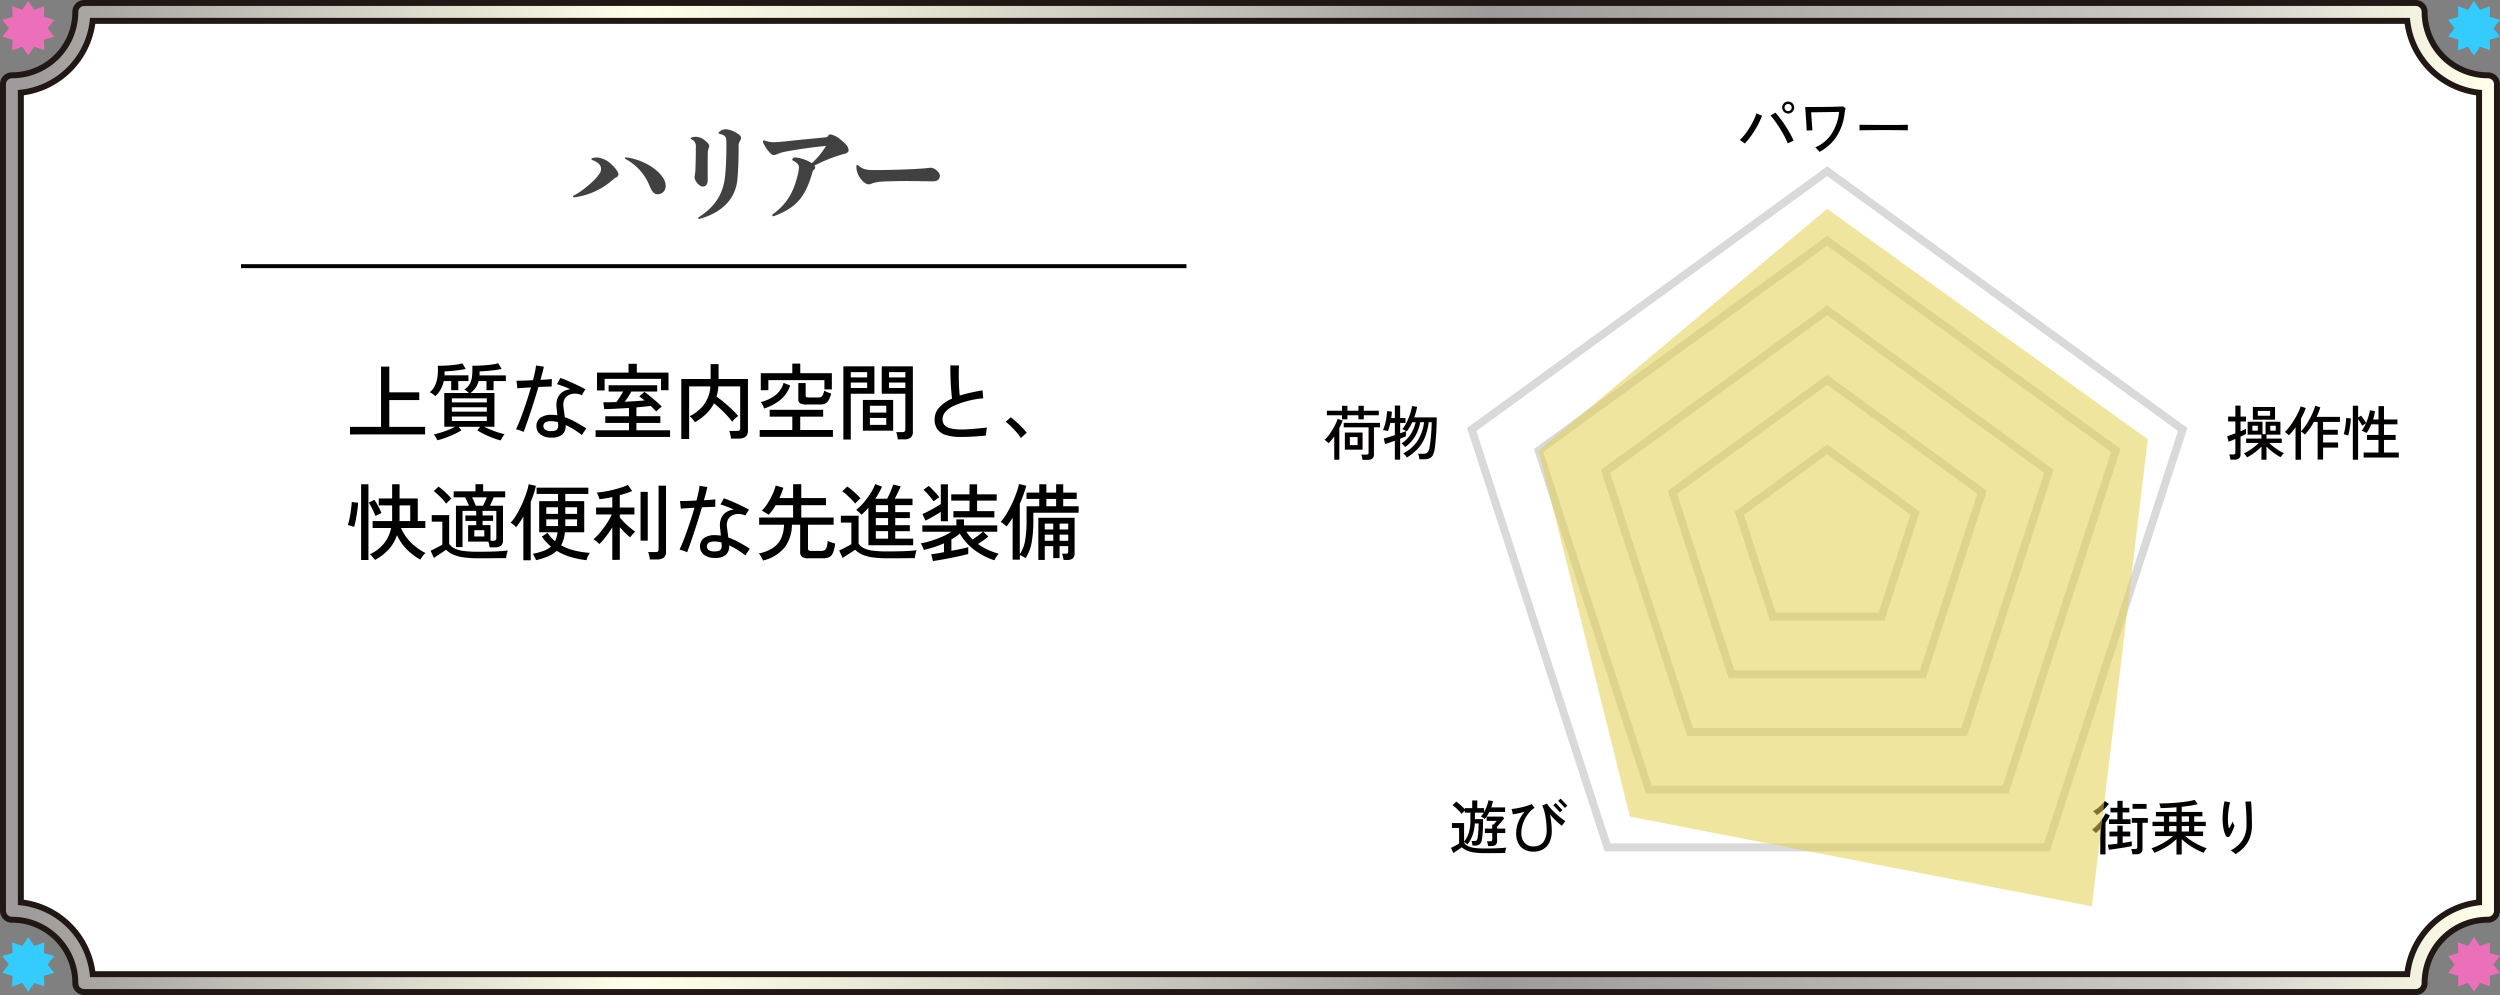 <svg xmlns="http://www.w3.org/2000/svg" xmlns:xlink="http://www.w3.org/1999/xlink" viewBox="0 0 629.324 250.478"><rect x="0" y="0" width="629.324" height="250.478" fill="#808080" stroke="none"/><defs><linearGradient id="_31_2" x1="3" y1="125.239" x2="626.309" y2="125.239" gradientUnits="userSpaceOnUse"><stop offset="0.006" stop-color="#9e9b9a"/><stop offset="0.253" stop-color="#ffffe9"/><stop offset="0.329" stop-color="#eeeedb"/><stop offset="0.48" stop-color="#c3c1b8"/><stop offset="0.596" stop-color="#9e9b9a"/><stop offset="0.871" stop-color="#cac7c4"/><stop offset="1" stop-color="#ffffe9"/></linearGradient></defs><g id="レイヤー_2" data-name="レイヤー 2"><g id="_変更箇所_" data-name="★★★変更箇所★★★"><path d="M608.1,3H21.208A18.208,18.208,0,0,1,3,21.208V229.271a18.207,18.207,0,0,1,18.208,18.207H608.1a18.207,18.207,0,0,1,18.208-18.207V21.208A18.208,18.208,0,0,1,608.1,3Z" fill="#fff"/><path d="M608.1,3H21.208A18.208,18.208,0,0,1,3,21.208V229.271a18.207,18.207,0,0,1,18.208,18.207H608.1a18.207,18.207,0,0,1,18.208-18.207V21.208A18.208,18.208,0,0,1,608.1,3Z" fill="none" stroke="#211815" stroke-linecap="round" stroke-linejoin="round" stroke-width="6"/><path d="M608.1,3H21.208A18.208,18.208,0,0,1,3,21.208V229.271a18.207,18.207,0,0,1,18.208,18.207H608.1a18.207,18.207,0,0,1,18.208-18.207V21.208A18.208,18.208,0,0,1,608.1,3Z" fill="none" stroke-linecap="round" stroke-linejoin="round" stroke-width="3" stroke="url(#_31_2)"/><polygon points="7.111 0.238 8.618 2.475 11.153 1.551 11.055 4.247 13.65 4.987 11.985 7.111 13.65 9.236 11.055 9.976 11.152 12.672 8.618 11.748 7.111 13.985 5.604 11.748 3.07 12.672 3.168 9.975 0.573 9.236 2.238 7.111 0.573 4.987 3.168 4.247 3.071 1.551 5.605 2.475 7.111 0.238" fill="#eb6fb9"/><polygon points="7.111 235.906 8.618 238.143 11.153 237.219 11.055 239.916 13.65 240.655 11.985 242.779 13.65 244.904 11.055 245.644 11.152 248.34 8.618 247.416 7.111 249.653 5.604 247.416 3.07 248.34 3.168 245.643 0.573 244.904 2.238 242.779 0.573 240.655 3.168 239.915 3.071 237.219 5.605 238.143 7.111 235.906" fill="#34ccff"/><polygon points="622.785 0.238 624.292 2.475 626.826 1.551 626.729 4.247 629.324 4.987 627.658 7.111 629.323 9.236 626.728 9.976 626.826 12.672 624.292 11.748 622.785 13.985 621.278 11.748 618.744 12.672 618.841 9.975 616.246 9.236 617.911 7.111 616.246 4.987 618.841 4.247 618.744 1.551 621.278 2.475 622.785 0.238" fill="#34ccff"/><polygon points="622.785 235.906 624.292 238.143 626.826 237.219 626.729 239.916 629.324 240.655 627.658 242.779 629.323 244.904 626.728 245.644 626.826 248.34 624.292 247.416 622.785 249.653 621.278 247.416 618.744 248.34 618.841 245.643 616.246 244.904 617.911 242.779 616.246 240.655 618.841 239.915 618.744 237.219 621.278 238.143 622.785 235.906" fill="#eb6fb9"/><path d="M148.889,40.033c0-.078.051-.155.18-.207a4.44,4.44,0,0,1,1.371-.182,6.092,6.092,0,0,1,3.619,1.871c1.214,1.145,1.627,2,1.627,2.367a.913.913,0,0,1-.568.78,2.468,2.468,0,0,0-.775.519,18.153,18.153,0,0,1-9.616,4.473.916.916,0,0,1-.232.025.238.238,0,0,1-.259-.233c0-.078.077-.183.233-.261,2.067-.987,5.608-3.977,6.513-5.615a1.816,1.816,0,0,0,.311-1.092c0-1.119-1.112-1.82-2.2-2.184A.265.265,0,0,1,148.889,40.033Zm8.426-.233c0-.1.078-.183.233-.183a3.285,3.285,0,0,1,.439.053c5.248.806,9.565,4.42,9.565,6.968a2,2,0,0,1-1.965,2.262c-.8,0-1.37-.469-1.99-1.924a13.378,13.378,0,0,0-6.1-6.943C157.367,39.955,157.315,39.878,157.315,39.8Z" fill="#414141"/><path d="M178.149,41.88v3.432c0,.961-.387,1.638-1.189,1.638-1.111,0-2.119-1.612-2.119-2.314a2.125,2.125,0,0,1,.078-.572,12.043,12.043,0,0,0,.154-1.9c.053-1.118.078-2.211.078-3.848v-1.17a1.959,1.959,0,0,0-1.137-2.133.246.246,0,0,1-.156-.208.193.193,0,0,1,.129-.155A2.905,2.905,0,0,1,175,34.443a3.373,3.373,0,0,1,2.171.7c.957.677,1.37,1.248,1.37,1.56a2.026,2.026,0,0,1-.155.6,3.42,3.42,0,0,0-.207,1.015C178.149,39.566,178.149,40.736,178.149,41.88Zm7.5,3.042c-.464,5.955-4.988,8.918-9.461,10.14a1.27,1.27,0,0,1-.232.052.185.185,0,0,1-.207-.183.275.275,0,0,1,.13-.233c4.316-2.808,6.281-6.058,6.694-10.816.233-2.783.285-5.122.285-7.593,0-1.768-.1-2.184-1.577-2.547-.233-.053-.413-.156-.413-.287,0-.078.1-.207.283-.338a2.54,2.54,0,0,1,1.551-.6,6.426,6.426,0,0,1,2.973,1.118c.724.468.853.754.853,1.092a1.135,1.135,0,0,1-.232.7,2.514,2.514,0,0,0-.361,1.43C185.931,40.476,185.827,42.763,185.645,44.922Z" fill="#414141"/><path d="M200.3,39.644a9.261,9.261,0,0,1,4.058,1.43,18.467,18.467,0,0,0,3.567-4.342c-4.084.389-8.5,1.092-10.416,1.482a10.241,10.241,0,0,0-1.913.6,1.788,1.788,0,0,1-.853.207c-.336,0-.568-.156-1.034-.676a8.56,8.56,0,0,1-1.6-2.47.573.573,0,0,1-.051-.26.232.232,0,0,1,.258-.26.944.944,0,0,1,.387.1,6.248,6.248,0,0,0,2.4.338c.336,0,1.577-.1,2.637-.207,3.309-.365,5.274-.547,9.848-.989.621-.052.724-.13.905-.441a.607.607,0,0,1,.62-.313,5.426,5.426,0,0,1,2.482,1.3c1.5,1.2,2.016,1.847,2.016,2.73,0,.312-.285.676-1.086.859a37.937,37.937,0,0,0-7.521,2.963.658.658,0,0,1,.207.469.936.936,0,0,1-.57.754c-1.731,6.162-3.67,9.177-9.692,11.44a.9.9,0,0,1-.31.078.217.217,0,0,1-.233-.233.287.287,0,0,1,.129-.261c3.516-2.6,5.117-5.382,6.2-9.6a9.685,9.685,0,0,0,.389-2.183c0-.676-.414-1.17-1.526-1.742a.289.289,0,0,1-.155-.26c0-.209.259-.52.749-.52Z" fill="#414141"/><path d="M215.786,41.515a.581.581,0,0,1,.361.209c.906.78,1.811,1.092,3.8,1.092,2.041,0,4.549-.053,6.9-.131,2.25-.078,4.808-.181,6.669-.389.336-.027.569-.078.723-.078,1.009,0,2.354,1.143,2.354,2,0,.883-.621,1.43-1.733,1.43h-.078c-2.119,0-4.265-.078-6.41-.078-2.119,0-4.213.052-6.2.13a9.555,9.555,0,0,0-2.689.493,1.89,1.89,0,0,1-.879.209c-.981,0-3.024-2-3.024-4.446C215.579,41.672,215.657,41.515,215.786,41.515Z" fill="#414141"/><line x1="60.667" y1="67.002" x2="298.667" y2="67.002" fill="none" stroke="#000" stroke-miterlimit="10"/><path d="M88.106,109.36v-1.911h7.813V92.287H98v6.469h7.539v1.953H98v6.74h9.01v1.911Z"/><path d="M109.59,99.721a5.031,5.031,0,0,0-.389-.336,6.7,6.7,0,0,0-.557-.4,2.289,2.289,0,0,0-.483-.252,4.41,4.41,0,0,0,1.356-1.711,7.9,7.9,0,0,0,.628-2.31,13.1,13.1,0,0,0,.053-2.636q1.219,0,2.447-.073t2.237-.221a7.773,7.773,0,0,0,1.511-.336l.82,1.428a17.021,17.021,0,0,1-1.681.3q-.965.126-1.921.209t-1.69.1v.5c0,.168-.008.336-.022.5h6.028V95.92h-2.563v2.31h-1.785V95.92h-1.868a7.892,7.892,0,0,1-.809,2.164A6.4,6.4,0,0,1,109.59,99.721Zm16.464,11.151a15.266,15.266,0,0,1-1.911-.6q-1.092-.408-2.153-.924a16.81,16.81,0,0,1-1.837-1.018l.713-.9h-5.438l.714.9a16.9,16.9,0,0,1-1.786.956q-1.048.492-2.162.9a18.318,18.318,0,0,1-2.08.641c-.084-.168-.221-.416-.409-.745a3.462,3.462,0,0,0-.515-.725c.477-.1,1.039-.245,1.692-.44s1.3-.428,1.963-.694a16.735,16.735,0,0,0,1.722-.8h-2.73v-8.5h6.195a5.913,5.913,0,0,0-.6-.515,3.1,3.1,0,0,0-.556-.368,3.637,3.637,0,0,0,1.4-1.428,5.5,5.5,0,0,0,.568-2.016,17.657,17.657,0,0,0,.052-2.52c.518,0,1.094-.014,1.732-.042s1.27-.069,1.9-.126,1.2-.122,1.711-.2a6.9,6.9,0,0,0,1.187-.263l.84,1.428a16.483,16.483,0,0,1-1.753.3c-.694.084-1.379.154-2.059.209s-1.257.091-1.732.1v.526c0,.167-.008.328-.022.482h6.637V95.92h-3.088v2.31h-1.784V95.92h-1.995a4.98,4.98,0,0,1-.767,1.722,6.23,6.23,0,0,1-1.249,1.282h6.006v8.5h-2.584q.735.378,1.66.756t1.848.672a16.387,16.387,0,0,0,1.637.441,2.948,2.948,0,0,0-.346.452c-.133.2-.256.405-.367.608A4.442,4.442,0,0,0,126.054,110.872ZM113.747,101.3h8.8v-1.03h-8.8Zm0,2.33h8.8v-1.113h-8.8Zm0,2.352h8.8v-1.134h-8.8Z"/><path d="M131.808,108.73a8.556,8.556,0,0,0-.934-.378,9.288,9.288,0,0,0-.977-.294q.42-.861.9-2.068t.986-2.636q.5-1.428.988-2.929t.881-2.909q-1.049.063-1.963.126t-1.459.126q-.021-.189-.063-.577c-.028-.26-.056-.518-.084-.777a5.825,5.825,0,0,0-.084-.578q.712,0,1.827-.032t2.33-.093q.294-1.051.5-2.037a14.291,14.291,0,0,0,.273-1.681c.141.028.336.063.588.105s.508.081.768.116.465.059.619.073c-.07.364-.183.844-.336,1.438s-.33,1.229-.525,1.9q.882-.043,1.627-.095t1.25-.116c0,.14,0,.333-.01.578s-.015.486-.022.724-.01.434-.01.588q-.526,0-1.417.032t-1.922.073q-.441,1.513-.955,3.15t-1.03,3.193q-.515,1.552-.966,2.844T131.808,108.73Zm6.972,1.428a4.334,4.334,0,0,1-2.721-.787,2.514,2.514,0,0,1-1.017-2.09,2.488,2.488,0,0,1,.986-2.11,4.6,4.6,0,0,1,2.815-.745,8.33,8.33,0,0,1,1.449.125q-.042-.587-.106-1.144c-.041-.371-.076-.7-.1-.977a4.686,4.686,0,0,1,.315-2.289,3.389,3.389,0,0,1,1.249-1.491,4.336,4.336,0,0,1,1.9-.672q-.9-.42-1.817-.756t-1.544-.525c.071-.111.165-.27.284-.473s.231-.405.336-.608a4.412,4.412,0,0,0,.22-.473q.673.21,1.524.568t1.753.765q.9.411,1.7.809t1.364.715c-.111.168-.266.409-.461.723a6.108,6.108,0,0,0-.42.767,4.205,4.205,0,0,0-1.68-.4,3.408,3.408,0,0,0-1.585.325A2.468,2.468,0,0,0,142.1,100.5a3.084,3.084,0,0,0-.252,1.89q.042.5.147,1.229c.069.482.133.955.189,1.417a16.835,16.835,0,0,1,2.8,1.25q1.374.766,2.615,1.564c-.14.182-.33.449-.568.8a6.778,6.778,0,0,0-.524.882q-.9-.693-1.964-1.365a18.671,18.671,0,0,0-2.152-1.176,2.919,2.919,0,0,1-.84,2.394A4.123,4.123,0,0,1,138.78,110.158Zm-.127-1.638q1.26,0,1.586-.441a1.763,1.763,0,0,0,.263-1.218,1.56,1.56,0,0,1-.021-.273,2.547,2.547,0,0,0-.021-.315,6.122,6.122,0,0,0-1.68-.252,2.911,2.911,0,0,0-1.512.3,1.133,1.133,0,0,0,0,1.858A2.411,2.411,0,0,0,138.653,108.52Z"/><path d="M149.931,109.99v-1.68h8.4v-1.847h-5.965v-1.681h5.965V102.7q-1.722.1-3.381.189t-2.836.105l-.252-1.722q1.6,0,3.3-.062c.281-.365.574-.791.883-1.282s.58-.945.818-1.365h-3.653V96.991h12.222v1.575h-6.51c-.225.42-.486.861-.787,1.323s-.592.875-.872,1.24q1.386-.065,2.667-.148t2.331-.168q-.359-.294-.7-.556c-.231-.175-.444-.332-.64-.473l1.3-1.134q.609.42,1.418,1.082t1.605,1.364q.8.7,1.345,1.271a3.724,3.724,0,0,0-.441.326c-.2.16-.385.328-.568.5s-.314.312-.4.409q-.252-.294-.6-.651c-.232-.237-.487-.489-.768-.756-.517.057-1.085.115-1.7.179s-1.252.122-1.91.178v2.226h6.027v1.681H160.2v1.847h8.484v1.68Zm.357-11.7V93.8h7.938V91.573h2.079V93.8h7.979V98.23H166.4V95.375H152.2v2.918Z"/><path d="M171.5,110.515V95.4h7.393V91.657h1.994V95.4h7.392v13.02q0,1.995-2.331,1.995h-1.931c-.029-.266-.084-.6-.168-1a4.959,4.959,0,0,0-.274-.935h1.933a.979.979,0,0,0,.629-.158.717.717,0,0,0,.189-.577V97.264h-5.5a11.439,11.439,0,0,1-.441,2.583,23.589,23.589,0,0,1,1.953,1.5q1.028.872,1.953,1.754a19.389,19.389,0,0,1,1.533,1.617,5.46,5.46,0,0,0-.5.4c-.21.183-.41.368-.6.557a2.7,2.7,0,0,0-.409.493,16.239,16.239,0,0,0-1.282-1.554q-.756-.819-1.617-1.628t-1.7-1.459a9.589,9.589,0,0,1-1.963,2.667,15.041,15.041,0,0,1-2.824,2.1,2.133,2.133,0,0,0-.348-.526q-.261-.315-.545-.609a1.983,1.983,0,0,0-.451-.378,10.079,10.079,0,0,0,3.59-2.888,8.648,8.648,0,0,0,1.66-4.63h-5.355v13.251Z"/><path d="M191.237,109.969v-1.722h8.211v-3.36h-5.691v-1.722h13.462v1.722h-5.776v3.36h8.233v1.722Zm.274-11.739V93.946h7.937V91.531h2v2.415H209.4V98.02h-1.868V95.689H193.421V98.23Zm.84,4.6a8.476,8.476,0,0,0-.336-.819,4.152,4.152,0,0,0-.5-.8,10.134,10.134,0,0,0,3.611-1.67,6.066,6.066,0,0,0,2.121-3.16l1.659.65a7.838,7.838,0,0,1-2.457,3.623A12.421,12.421,0,0,1,192.351,102.829Zm10.751-1.008a3.491,3.491,0,0,1-1.679-.283,1.1,1.1,0,0,1-.463-1.019V96.424h1.849V99.49a.51.51,0,0,0,.167.451,1.3,1.3,0,0,0,.672.116h2.394a1.087,1.087,0,0,0,.945-.378,4.08,4.08,0,0,0,.5-1.343,3.544,3.544,0,0,0,.526.272c.223.1.451.189.682.273a4.721,4.721,0,0,0,.535.168,6.94,6.94,0,0,1-.619,1.66,2.058,2.058,0,0,1-.85.86,2.916,2.916,0,0,1-1.3.252Z"/><path d="M212.3,110.641V92.224h7.811v6.888h-5.943v11.529ZM214.169,95h4.117V93.674h-4.117Zm0,2.667h4.117V96.3h-4.117Zm3.046,10.752v-7.749h7.622v7.749Zm1.763-4.557H223.1v-1.722h-4.117Zm0,3.087H223.1V105.2h-4.117Zm7.036,3.654a9.087,9.087,0,0,0-.168-.966,5.175,5.175,0,0,0-.252-.861h1.511a.955.955,0,0,0,.621-.157.69.69,0,0,0,.177-.536V99.112H221.96V92.224h7.834v16.464a1.861,1.861,0,0,1-.515,1.439,2.431,2.431,0,0,1-1.669.472ZM223.788,95H227.9V93.674h-4.115Zm0,2.667H227.9V96.3h-4.115Z"/><path d="M241.932,109.99a12.261,12.261,0,0,1-3.9-.5,3.96,3.96,0,0,1-2.11-1.491,4.278,4.278,0,0,1-.652-2.415,4.387,4.387,0,0,1,1.145-2.982,9.591,9.591,0,0,1,3.244-2.268q-.105-.819-.2-1.953t-.147-2.352q-.053-1.217-.074-2.3t0-1.774c.168.015.4.025.693.031s.584.011.872.011h.62q-.063.651-.074,1.628c-.007.65,0,1.341.01,2.068s.043,1.436.084,2.121.092,1.274.148,1.764a38.42,38.42,0,0,1,5.754-1.3c.013.154.028.361.042.619s.035.515.062.767.057.448.084.588a23.482,23.482,0,0,0-7.644,2q-2.625,1.365-2.625,3.276a2.264,2.264,0,0,0,.442,1.417,2.758,2.758,0,0,0,1.522.872,11.891,11.891,0,0,0,2.993.294q.588,0,1.458-.052c.583-.035,1.184-.08,1.807-.137s1.2-.111,1.733-.168.945-.1,1.239-.126c-.042.168-.084.386-.126.651s-.077.529-.106.787-.048.453-.062.578c-.351.043-.787.084-1.313.127s-1.082.08-1.67.115-1.166.062-1.732.084S242.38,109.99,241.932,109.99Z"/><path d="M256.968,110.263a9.259,9.259,0,0,0-1.05-1.418q-.672-.765-1.407-1.49a12.062,12.062,0,0,0-1.344-1.166l1.26-1.155a18.289,18.289,0,0,1,1.418,1.177q.786.713,1.5,1.448a12.786,12.786,0,0,1,1.113,1.281Z"/><path d="M89.136,132.636c-.1-.042-.252-.094-.462-.158l-.63-.188a3.125,3.125,0,0,0-.484-.116,11.355,11.355,0,0,0,.336-1.228q.169-.745.3-1.575t.232-1.628q.093-.8.115-1.364l1.617.168q-.044.65-.147,1.5t-.252,1.721q-.148.873-.305,1.628A10.421,10.421,0,0,1,89.136,132.636Zm1.763,8.337V121.905h1.848v19.068Zm3.613-11.109c-.113-.294-.263-.647-.453-1.061s-.391-.825-.608-1.239a9.96,9.96,0,0,0-.62-1.039l1.408-.714q.334.484.693,1.113t.651,1.218a10.325,10.325,0,0,1,.44.987Zm-.105,11.088c-.07-.1-.186-.241-.348-.431s-.328-.377-.5-.566a3,3,0,0,0-.473-.431,9.657,9.657,0,0,0,3.57-2.709,9.12,9.12,0,0,0,1.807-3.906H93.8v-1.743H98.69a2.782,2.782,0,0,0,.022-.346v-3.6H95.351v-1.743h3.361v-3.57h1.869v3.57h4.578v5.691h1.91v1.743h-6.132a12.6,12.6,0,0,0,2.478,3.643,13.771,13.771,0,0,0,3.718,2.657,2.084,2.084,0,0,0-.484.452,7.9,7.9,0,0,0-.5.672c-.154.231-.265.409-.336.535a14.881,14.881,0,0,1-3.359-2.53,12.339,12.339,0,0,1-2.52-3.644,9.975,9.975,0,0,1-2.153,3.665A13.2,13.2,0,0,1,94.407,140.952Zm6.174-9.786h2.687v-3.948h-2.687Z"/><path d="M120.426,140.532a26.468,26.468,0,0,1-3.7-.22,10.058,10.058,0,0,1-2.6-.693,6.507,6.507,0,0,1-1.869-1.229c-.239.182-.546.4-.924.651s-.76.5-1.145.756-.711.469-.976.651l-.819-1.827q.355-.147.924-.43c.377-.189.756-.385,1.133-.588s.68-.375.9-.515v-5.775h-2.667v-1.637h4.389v7.244a3.7,3.7,0,0,0,1.44,1.176,7.625,7.625,0,0,0,2.362.62,29.71,29.71,0,0,0,3.549.178q2.541,0,4.357-.084t3.056-.231a4.779,4.779,0,0,0-.168.525c-.07.252-.133.507-.19.767a5.606,5.606,0,0,0-.1.619q-.526,0-1.355.011l-1.8.02q-.965.012-1.952.011ZM112.3,126.8a9.484,9.484,0,0,0-.882-1.1q-.546-.6-1.145-1.155a10.952,10.952,0,0,0-1.1-.914l1.218-1.134a11.9,11.9,0,0,1,1.133.892c.407.358.8.725,1.177,1.1a12.1,12.1,0,0,1,.945,1.05,2.6,2.6,0,0,0-.42.337c-.183.168-.361.339-.537.513S112.383,126.7,112.3,126.8Zm10.94,10.982a4.963,4.963,0,0,0-.115-.714c-.063-.28-.129-.524-.2-.735h-5.082V132.2h2.037v-1.07h-2.731V129.76h2.731V128.6h-3.445v9.114h-1.659V127.3h3.277q-.21-.523-.484-1.124a9.087,9.087,0,0,0-.5-.976h-2.877V123.69h5.5v-1.8h1.932v1.8h5.545V125.2H124.29q-.212.462-.463,1.04t-.482,1.06h3.275V136a1.684,1.684,0,0,1-.5,1.354,2.352,2.352,0,0,1-1.554.431ZM119.774,127.3h1.807c.14-.251.3-.581.482-.987s.336-.777.463-1.113h-3.675c.167.35.343.728.525,1.134S119.69,127.064,119.774,127.3Zm-.378,7.749h2.521v-1.575H119.4Zm4.075,1.071h.713a.9.9,0,0,0,.588-.147.7.7,0,0,0,.168-.546V128.6h-3.464v1.156h2.646v1.365h-2.646v1.07h2Z"/><path d="M131.745,141.036v-11q-.464.778-.924,1.46a14.593,14.593,0,0,1-.924,1.228,3.73,3.73,0,0,0-.64-.651,4.7,4.7,0,0,0-.725-.5,8.24,8.24,0,0,0,1.165-1.48,22.7,22.7,0,0,0,1.165-2.058q.569-1.123,1.03-2.279t.777-2.162a9.825,9.825,0,0,0,.4-1.7l1.828.4a17.6,17.6,0,0,1-.525,1.975q-.337,1.028-.777,2.078v14.7Zm3.171-.021a2.393,2.393,0,0,0-.19-.525q-.146-.315-.315-.619a2.7,2.7,0,0,0-.293-.451,18.28,18.28,0,0,0,2.688-.736,5.9,5.9,0,0,0,1.89-1.091,12.91,12.91,0,0,1-2.289-2.521l1.406-.945a10.265,10.265,0,0,0,.9,1.134,10.629,10.629,0,0,0,1.008.966,6.772,6.772,0,0,0,.629-2.247h-4.619v-7.833h4.746v-1.805h-5.4v-1.576H148.1v1.576h-5.8v1.805h4.767v7.833H142.2a8.655,8.655,0,0,1-.944,3.3,13.726,13.726,0,0,0,3.391,1.313,21.928,21.928,0,0,0,3.854.578,4.073,4.073,0,0,0-.526.891,4.784,4.784,0,0,0-.335.956,24.965,24.965,0,0,1-3.98-.8,13.892,13.892,0,0,1-3.5-1.555,7.566,7.566,0,0,1-2.174,1.376A18.593,18.593,0,0,1,134.916,141.015Zm2.6-11.655h2.961V127.7H137.52Zm0,3.066h2.961v-1.7H137.52Zm4.788-3.066h2.96V127.7h-2.96Zm0,3.066h2.96v-1.7h-2.96Z"/><path d="M154.131,140.931v-8.169a28.22,28.22,0,0,1-1.649,2.373,14.52,14.52,0,0,1-1.628,1.828,2.763,2.763,0,0,0-.409-.411c-.188-.16-.382-.318-.577-.472a3.915,3.915,0,0,0-.483-.336,12.375,12.375,0,0,0,1.249-1.207,19.771,19.771,0,0,0,1.3-1.6q.641-.871,1.187-1.765a13.637,13.637,0,0,0,.882-1.668h-3.948v-1.744h4.074v-2.646q-.861.212-1.691.347t-1.522.22a4.053,4.053,0,0,0-.168-.556,7.16,7.16,0,0,0-.284-.672,2.4,2.4,0,0,0-.262-.451q.8-.065,1.879-.243t2.216-.451q1.134-.271,2.132-.6a9.519,9.519,0,0,0,1.606-.662l1.092,1.554a12.547,12.547,0,0,1-1.386.535c-.533.176-1.106.347-1.723.515v3.108H159.7v1.744H156.02v.734a13.931,13.931,0,0,0,1.082,1.219q.663.67,1.407,1.3t1.4,1.092a3.528,3.528,0,0,0-.408.378q-.264.273-.505.567a3.657,3.657,0,0,0-.347.483q-.629-.5-1.322-1.176t-1.3-1.386v8.211Zm7.119-4.83V123.816h1.806V136.1Zm2.331,4.725a5.594,5.594,0,0,0-.158-.955,6.621,6.621,0,0,0-.262-.893h1.826a1.008,1.008,0,0,0,.61-.146.662.662,0,0,0,.189-.547V122.262h1.869v16.654a1.791,1.791,0,0,1-.547,1.448,2.6,2.6,0,0,1-1.7.462Z"/><path d="M172.968,139.02a8.421,8.421,0,0,0-.935-.378,9.212,9.212,0,0,0-.976-.294q.42-.861.9-2.068t.986-2.636q.5-1.428.988-2.929t.881-2.909q-1.05.063-1.963.126t-1.459.126c-.015-.126-.036-.318-.064-.578s-.056-.517-.084-.776a5.426,5.426,0,0,0-.084-.577q.716,0,1.827-.033t2.331-.094q.294-1.048.5-2.037a14.487,14.487,0,0,0,.274-1.68c.139.028.336.063.587.105s.508.08.767.116.465.059.619.073c-.069.364-.182.844-.336,1.438s-.329,1.229-.524,1.9q.882-.042,1.627-.094t1.25-.115c0,.139,0,.332-.011.577s-.015.486-.02.725-.012.433-.012.587q-.525,0-1.417.032c-.595.02-1.235.046-1.921.073q-.442,1.512-.956,3.15t-1.028,3.192q-.516,1.555-.967,2.845T172.968,139.02Zm6.971,1.428a4.337,4.337,0,0,1-2.719-.787,2.7,2.7,0,0,1-.032-4.2,4.6,4.6,0,0,1,2.815-.746,8.331,8.331,0,0,1,1.449.127c-.029-.393-.063-.774-.1-1.145s-.078-.7-.106-.977a4.684,4.684,0,0,1,.316-2.289,3.389,3.389,0,0,1,1.249-1.491,4.32,4.32,0,0,1,1.9-.672q-.9-.42-1.816-.756c-.61-.223-1.123-.4-1.543-.525.07-.112.164-.269.283-.473s.23-.405.336-.608a4.622,4.622,0,0,0,.22-.473q.672.21,1.523.567t1.753.766q.9.411,1.7.809t1.365.714c-.112.168-.265.41-.462.724a6.169,6.169,0,0,0-.42.767,4.215,4.215,0,0,0-1.68-.4,3.414,3.414,0,0,0-1.585.326,2.463,2.463,0,0,0-1.124,1.081,3.1,3.1,0,0,0-.252,1.89q.042.5.147,1.229t.189,1.417a16.763,16.763,0,0,1,2.8,1.25q1.374.767,2.614,1.564c-.14.182-.328.449-.567.8a6.871,6.871,0,0,0-.525.882q-.9-.693-1.963-1.365a18.754,18.754,0,0,0-2.152-1.176,2.926,2.926,0,0,1-.84,2.4A4.129,4.129,0,0,1,179.939,140.448Zm-.126-1.638q1.26,0,1.586-.441a1.757,1.757,0,0,0,.262-1.218,1.663,1.663,0,0,1-.02-.272,2.576,2.576,0,0,0-.021-.316,6.124,6.124,0,0,0-1.681-.252,2.911,2.911,0,0,0-1.512.305,1.135,1.135,0,0,0,0,1.858A2.415,2.415,0,0,0,179.813,138.81Z"/><path d="M192.077,141.1a4.624,4.624,0,0,0-.262-.567c-.119-.224-.252-.451-.4-.683a3.337,3.337,0,0,0-.409-.535,9.8,9.8,0,0,0,3.654-1.449,5.8,5.8,0,0,0,2-2.415,9.01,9.01,0,0,0,.7-3.36h-6.259v-1.806h8.548v-3.108h-4.39a14.569,14.569,0,0,1-.85,1.313,9.3,9.3,0,0,1-.935,1.1,9.121,9.121,0,0,0-.819-.557,6.407,6.407,0,0,0-.881-.473,10.491,10.491,0,0,0,1.092-1.312,16.173,16.173,0,0,0,1.029-1.659,18.469,18.469,0,0,0,.84-1.764,10.457,10.457,0,0,0,.524-1.607l1.933.567a19.254,19.254,0,0,1-.988,2.6h3.445v-3.506h2.057v3.506h6.217v1.785h-6.217v3.108h8.148v1.806H203.4v5.964a.636.636,0,0,0,.158.483.98.98,0,0,0,.64.147h2.457a1.892,1.892,0,0,0,.924-.189,1.227,1.227,0,0,0,.515-.735,7.324,7.324,0,0,0,.262-1.6,6.6,6.6,0,0,0,.893.368q.577.2.977.3a8.353,8.353,0,0,1-.557,2.373,2.026,2.026,0,0,1-.977,1.071,3.812,3.812,0,0,1-1.553.273h-3.613a2.719,2.719,0,0,1-1.627-.368,1.434,1.434,0,0,1-.472-1.207V132.09h-2.079a9.547,9.547,0,0,1-1.8,5.681A10.055,10.055,0,0,1,192.077,141.1Z"/><path d="M223.325,140.532a26.022,26.022,0,0,1-3.675-.22,9.705,9.705,0,0,1-2.561-.693,6.294,6.294,0,0,1-1.827-1.229q-.358.252-.956.641c-.4.259-.8.514-1.2.766s-.73.469-1,.651l-.861-1.89c.237-.1.557-.245.955-.441s.8-.4,1.2-.608.7-.386.913-.526v-5.438h-2.645v-1.723h4.472v7.035a3.522,3.522,0,0,0,1.375,1.166,7.308,7.308,0,0,0,2.29.609,28.9,28.9,0,0,0,3.517.178q2.541,0,4.358-.074t3.056-.22a4.513,4.513,0,0,0-.168.535c-.07.259-.134.526-.189.8a6.034,6.034,0,0,0-.106.641q-.524,0-1.353.011l-1.8.02q-.966.012-1.952.011Zm-8.043-13.755a9.434,9.434,0,0,0-.924-1.05q-.567-.567-1.175-1.124a11.324,11.324,0,0,0-1.155-.933l1.239-1.2a13.845,13.845,0,0,1,1.144.871q.64.537,1.238,1.1a10.558,10.558,0,0,1,.956,1.008c-.084.07-.219.192-.409.368s-.371.354-.547.535A4.512,4.512,0,0,0,215.282,126.777Zm3.319,10.479v-9.45c-.281.336-.567.651-.862.946s-.588.566-.882.818a7.423,7.423,0,0,0-.6-.619,4.261,4.261,0,0,0-.745-.578,13.572,13.572,0,0,0,1.911-1.859,19.01,19.01,0,0,0,1.711-2.331,13.778,13.778,0,0,0,1.187-2.32l1.7.651a17.235,17.235,0,0,1-1.679,3.024h2.961a10.189,10.189,0,0,0,.588-1.144q.294-.662.556-1.312a11.5,11.5,0,0,0,.388-1.093l1.89.42a9.989,9.989,0,0,1-.409.976c-.175.372-.357.746-.546,1.125s-.375.72-.556,1.028h4.494v1.617h-4.348v1.765h3.676v1.49h-3.676V132.2h3.676v1.512h-3.676v1.89h4.516v1.659Zm1.869-8.336h3.087v-1.765H220.47Zm0,3.275h3.087V130.41H220.47Zm0,3.4h3.087v-1.89H220.47Z"/><path d="M234.854,141.225l-.441-1.7q.526-.063,1.376-.2t1.837-.325v-2.227a24.955,24.955,0,0,1-2.467.945q-1.291.42-2.614.735a3.582,3.582,0,0,0-.179-.525c-.092-.223-.192-.448-.305-.672a2.542,2.542,0,0,0-.293-.483,18.507,18.507,0,0,0,2.583-.619,27.05,27.05,0,0,0,2.74-1.019,15.6,15.6,0,0,0,2.4-1.281h-7.308v-1.6h8.569v-1.513h1.911v1.513h8.379v1.6h-3.508l1.261,1.218q-.5.42-1.218.935c-.477.342-.938.655-1.387.934a13.87,13.87,0,0,0,2.5,1.459,19.224,19.224,0,0,0,2.73,1,2.947,2.947,0,0,0-.4.462c-.154.21-.3.423-.429.641a3.7,3.7,0,0,0-.285.535,17.54,17.54,0,0,1-4.934-2.53,14,14,0,0,1-3.76-4.19q-.483.4-1.008.767t-1.113.7v2.877q1.3-.252,2.469-.5t1.773-.42v1.722q-.817.21-1.984.472t-2.436.515q-1.271.252-2.447.462T234.854,141.225Zm1.975-10v-2.373q-.526.336-1.208.745t-1.376.788c-.461.252-.889.476-1.28.672l-.757-1.659q.609-.252,1.471-.7t1.711-.935q.851-.483,1.439-.861v-4.977h1.785v9.3ZM235,126.211q-.314-.463-.766-1.02t-.924-1.07a9.269,9.269,0,0,0-.85-.83l1.323-.966a9.9,9.9,0,0,1,.913.851q.494.515.966,1.039a11.2,11.2,0,0,1,.787.966q-.147.084-.43.284c-.189.132-.381.269-.578.41S235.1,126.127,235,126.211Zm5,4.031v-1.574h4.054v-2.647h-4.6v-1.575h4.6v-2.52h1.911v2.52H250.9v1.575h-4.935v2.647h4.346v1.574Zm4.852,5.565q.609-.42,1.365-.976a15.353,15.353,0,0,0,1.218-.977h-4.179a12.755,12.755,0,0,0,.756,1.04A9.538,9.538,0,0,0,244.851,135.807Z"/><path d="M254.909,140.889V130.326a21.716,21.716,0,0,1-1.553,2.226,5.134,5.134,0,0,0-.683-.64,3.281,3.281,0,0,0-.787-.494,14.645,14.645,0,0,0,1.522-2.121,27.607,27.607,0,0,0,1.376-2.593q.63-1.354,1.081-2.636a16.734,16.734,0,0,0,.641-2.225l1.848.419q-.3,1.092-.714,2.248t-.924,2.309v12.7a9.027,9.027,0,0,0,1.375-3.665,31.119,31.119,0,0,0,.326-4.756v-3.654h3.191V125.6H258.4v-1.595h3.213v-2.1h1.785v2.1h2.458v-2.1h1.785v2.1h3.4V125.6h-3.4v1.848h3.884v1.617h-11.4V131.1a30.992,30.992,0,0,1-.41,5.356,10.819,10.819,0,0,1-1.543,4.052,4.467,4.467,0,0,0-.672-.41,5.541,5.541,0,0,0-.777-.345v1.133Zm6.469.063v-10.6h9.135v8.905a1.664,1.664,0,0,1-.452,1.291,2.137,2.137,0,0,1-1.46.409h-.881a4.936,4.936,0,0,0-.137-.818,4.119,4.119,0,0,0-.241-.757h.9a.773.773,0,0,0,.525-.125.732.732,0,0,0,.125-.5v-1.28h-2.162v3.023h-1.6v-3.023H263v3.485ZM263,133.287h2.142V131.8H263Zm0,2.856h2.142V134.59H263Zm.4-8.694h2.458V125.6h-2.458Zm3.34,5.838H268.9V131.8h-2.162Zm0,2.856H268.9V134.59h-2.162Z"/><polygon points="459.959 43.1 370.471 108.117 404.653 213.315 515.265 213.315 549.447 108.117 459.959 43.1" fill="none" stroke="#d9d9d9" stroke-miterlimit="10" stroke-width="2"/><polygon points="415.061 198.787 387.312 113.386 459.959 60.605 532.606 113.386 504.857 198.787 415.061 198.787" fill="none" stroke="#d9d9d9" stroke-miterlimit="10" stroke-width="2"/><polygon points="425.469 184.258 404.153 118.655 459.959 78.11 515.764 118.655 494.448 184.258 425.469 184.258" fill="none" stroke="#d9d9d9" stroke-miterlimit="10" stroke-width="2"/><polygon points="435.878 169.73 420.995 123.924 459.959 95.615 498.924 123.924 484.041 169.73 435.878 169.73" fill="none" stroke="#d9d9d9" stroke-miterlimit="10" stroke-width="2"/><polygon points="446.286 155.201 437.836 129.193 459.959 113.12 482.083 129.193 473.632 155.201 446.286 155.201" fill="none" stroke="#d9d9d9" stroke-miterlimit="10" stroke-width="2"/><path d="M439.222,36.133c-.09-.08-.216-.178-.375-.293s-.321-.228-.481-.337-.295-.2-.4-.256A12.133,12.133,0,0,0,439.2,33.89a18.014,18.014,0,0,0,1.185-1.7c.375-.6.718-1.223,1.027-1.852a13.782,13.782,0,0,0,.75-1.815c.111.06.255.13.436.209s.359.156.54.226.319.13.42.18a19.611,19.611,0,0,1-1.163,2.52,24.821,24.821,0,0,1-1.515,2.43,18.607,18.607,0,0,1-1.657,2.04m10.814-.045a18.487,18.487,0,0,0-.862-1.823q-.517-.968-1.117-1.927t-1.215-1.807q-.615-.847-1.155-1.463.165-.075.412-.218c.165-.094.325-.191.48-.285l.337-.2a17.015,17.015,0,0,1,1.208,1.441q.637.838,1.268,1.8t1.177,1.942q.548.986.938,1.869-.165.06-.458.194c-.195.091-.388.181-.577.271s-.335.16-.436.21m.091-7.515A1.508,1.508,0,1,1,451.2,26a1.461,1.461,0,0,1,.443,1.073,1.443,1.443,0,0,1-.443,1.057,1.46,1.46,0,0,1-1.072.443m0-.6a.907.907,0,0,0,.637-1.544.924.924,0,0,0-1.275,0,.9.9,0,0,0,.638,1.544" fill="#030000"/><path d="M458.017,38.232a3.425,3.425,0,0,0-.292-.36c-.136-.15-.273-.3-.413-.442a4.166,4.166,0,0,0-.359-.338,9.1,9.1,0,0,0,4.109-3.405,12.634,12.634,0,0,0,1.9-5.52q-.18,0-.72.015t-1.275.023q-.735.008-1.53.022t-1.529.023l-1.268.015c-.356,0-.593.007-.713.007.01.15.024.375.045.675s.043.638.067,1.013.05.752.076,1.132.049.723.075,1.028.042.532.052.682q-.15,0-.435.015l-.577.03c-.2.01-.343.02-.443.03q0-.285-.03-.885t-.083-1.35q-.052-.75-.1-1.5t-.09-1.342q-.045-.592-.075-.863h1.118c.5,0,1.085,0,1.74-.007l2.032-.015q1.05-.008,2.01-.03t1.673-.046c.474-.014.807-.032,1-.052l.285.225q.21.165.315.24-.06.225-.128.57t-.112.69a13.648,13.648,0,0,1-1.957,5.738,11.411,11.411,0,0,1-4.373,3.982" fill="#030000"/><path d="M468.1,32.817v-1q0-.285-.015-.42.375.015,1.125.023l1.747.015,2.116.015q1.118.008,2.235.007t2.107-.007c.661,0,1.24-.013,1.741-.023s.869-.02,1.109-.03v.33c0,.18,0,.383-.008.608a4.1,4.1,0,0,0,.008.472c-.31-.009-.769-.02-1.38-.03s-1.307-.017-2.093-.022-1.6-.008-2.452-.008-1.679,0-2.49.008-1.542.012-2.2.022-1.173.025-1.553.045" fill="#030000"/><path d="M561.461,115.71c-.021-.181-.061-.407-.12-.682a3.76,3.76,0,0,0-.181-.624h1.006a.62.62,0,0,0,.42-.111.516.516,0,0,0,.119-.384V110.5q-.554.24-1.012.428c-.306.125-.533.212-.682.263l-.361-1.38c.21-.061.5-.157.878-.292s.767-.284,1.177-.443V106.1h-1.829v-1.231h1.829v-2.759h1.306v2.759h1.379V106.1h-1.379v2.46c.3-.12.572-.233.817-.338s.433-.193.562-.262v1.26c-.16.09-.357.194-.592.314s-.5.245-.787.375v4.455a1.249,1.249,0,0,1-.4,1.029,1.873,1.873,0,0,1-1.192.322Zm7.814.015v-3.316a12.818,12.818,0,0,1-1.1,1.028,14.6,14.6,0,0,1-1.259.952,12.011,12.011,0,0,1-1.261.75,2.44,2.44,0,0,0-.217-.329q-.158-.212-.323-.406a1.377,1.377,0,0,0-.284-.27,9.64,9.64,0,0,0,1.312-.7,14.447,14.447,0,0,0,1.327-.938,12.8,12.8,0,0,0,1.125-.99h-3.179v-1.095h3.854v-.989H565.8v-3.256h3.734v3.136h.78v-3.136h3.736v3.256h-3.5v.989h3.839v1.095h-3.165a14.158,14.158,0,0,0,1.125.975,13.549,13.549,0,0,0,1.3.909,11.014,11.014,0,0,0,1.29.682,3.077,3.077,0,0,0-.277.284q-.173.2-.33.405c-.105.14-.183.25-.233.331a13.412,13.412,0,0,1-1.867-1.192,13.152,13.152,0,0,1-1.687-1.494v3.316Zm-2.295-7.306h1.38v-1.244h-1.38Zm.135-5.969h5.58v3.194h-5.58Zm1.245,2.2h3.09V103.44h-3.09Zm3.135,3.765h1.381v-1.244H571.5Z" fill="#030000"/><path d="M577.855,115.725v-8.16q-.42.6-.854,1.11t-.84.9a5.006,5.006,0,0,0-.489-.45c-.194-.16-.367-.29-.517-.39a6.594,6.594,0,0,0,.923-.975q.488-.615.975-1.35t.914-1.5q.427-.765.736-1.448a8.209,8.209,0,0,0,.442-1.177l1.275.435a10.565,10.565,0,0,1-.509,1.29q-.315.675-.691,1.365v3.195a6.946,6.946,0,0,0,.87-1q.45-.615.885-1.335t.8-1.47q.368-.75.638-1.433a8.916,8.916,0,0,0,.389-1.192l1.29.39q-.165.57-.4,1.177t-.54,1.223h5.88v1.29h-4.244v1.965h3.705v1.245h-3.705v1.95h3.779v1.29h-3.779v3.03H583.42v-9.48h-.945q-.524.93-1.109,1.762a11.637,11.637,0,0,1-1.156,1.418,2.642,2.642,0,0,0-.45-.405,4.358,4.358,0,0,0-.54-.345v7.08Z" fill="#030000"/><path d="M591.1,109.65c-.069-.03-.183-.07-.337-.12l-.45-.143a2.136,2.136,0,0,0-.338-.082,6.449,6.449,0,0,0,.232-.863q.114-.532.2-1.132c.055-.4.1-.785.135-1.155s.052-.68.052-.93l1.186.105q-.016.51-.083,1.132t-.173,1.253q-.1.63-.217,1.14c-.075.34-.142.6-.2.8m1.17,6.075v-13.6h1.335v2.955l.735-.45q.33.42.7.945a8.87,8.87,0,0,1,.571.885,15.133,15.133,0,0,0,.6-1.643,11.455,11.455,0,0,0,.361-1.537l1.259.21a10.107,10.107,0,0,1-.179,1.042c-.08.355-.176.708-.285,1.058h1.365v-3.36h1.38v3.36h3.389v1.23h-3.389v2.655h2.939v1.26h-2.939v3.18h3.734v1.26H595v-1.26h3.736v-3.18h-2.9v-1.26h2.9v-2.655H596.92c-.179.41-.37.8-.57,1.177a7.455,7.455,0,0,1-.63,1,2.59,2.59,0,0,0-.352-.21c-.156-.08-.31-.155-.465-.225a1.859,1.859,0,0,0-.383-.135,5.957,5.957,0,0,0,.548-.84q.263-.48.5-1.02l-.946.585a8.074,8.074,0,0,0-.458-.81q-.291-.465-.562-.84v10.23Z" fill="#030000"/><path d="M335.87,115.725v-5.866c-.22.31-.45.611-.69.9a9.332,9.332,0,0,1-.735.8,2.444,2.444,0,0,0-.285-.271c-.13-.109-.265-.217-.405-.322a1.675,1.675,0,0,0-.36-.218,7.278,7.278,0,0,0,1.042-1.125,15.645,15.645,0,0,0,.976-1.432,16.249,16.249,0,0,0,.8-1.477,9.469,9.469,0,0,0,.5-1.275l1.275.434a17.53,17.53,0,0,1-.84,1.905v7.951Zm1.95-10.17v-1.021h-3.809v-1.14h3.809v-1.245h1.365v1.245h2.775v-1.245h1.35v1.245h3.78v1.14h-3.78v1.021h-1.35v-1.021h-2.775v1.021Zm5.16,10.2a6.892,6.892,0,0,0-.12-.682,4.142,4.142,0,0,0-.18-.637h1.26a.717.717,0,0,0,.443-.105.488.488,0,0,0,.128-.39v-6.375h-6.256V106.44h9.135v1.125h-1.53v6.824a1.284,1.284,0,0,1-.39,1.036,1.835,1.835,0,0,1-1.2.329Zm-4.44-6.87H343v4.306H338.54Zm1.261,3.166h1.949v-2.026H339.8Z" fill="#030000"/><path d="M351.125,115.71v-4.77q-.78.285-1.47.525t-.991.33l-.329-1.41q.405-.09,1.177-.33t1.613-.525v-3.06h-1.14q-.135.6-.292,1.133a8.758,8.758,0,0,1-.324.922,2.45,2.45,0,0,0-.344-.105c-.16-.04-.323-.075-.488-.105a2.332,2.332,0,0,0-.4-.045,11.3,11.3,0,0,0,.705-2.258,14.706,14.706,0,0,0,.314-2.512l1.216.12a11.4,11.4,0,0,1-.165,1.62h.915v-3.15h1.335v3.15h1.35v1.23h-1.35v2.595c.32-.11.61-.212.869-.308s.455-.172.585-.232v1.29a6.189,6.189,0,0,1-.585.262l-.869.353v5.28Zm6.18-.1a6.14,6.14,0,0,0-.128-.728,3.891,3.891,0,0,0-.2-.667h1.41a1.331,1.331,0,0,0,.938-.3,2.244,2.244,0,0,0,.5-1.155q.074-.375.172-1.058c.065-.454.125-.98.18-1.574s.106-1.223.15-1.883.068-1.315.068-1.965h-.75a14.822,14.822,0,0,1-.968,3.87,9.614,9.614,0,0,1-1.8,2.827,12.768,12.768,0,0,1-2.737,2.2,1.911,1.911,0,0,0-.24-.375c-.111-.14-.225-.273-.345-.4a2.739,2.739,0,0,0-.3-.277,9.472,9.472,0,0,0,3.5-3.03,11.178,11.178,0,0,0,1.725-4.815h-.96a10.828,10.828,0,0,1-1.29,3.555,8.933,8.933,0,0,1-2.521,2.7,2.93,2.93,0,0,0-.42-.5,2.979,2.979,0,0,0-.5-.42,7.159,7.159,0,0,0,2.3-2.265,9.5,9.5,0,0,0,1.268-3.075h-.855a10.976,10.976,0,0,1-.638,1.23,11.971,11.971,0,0,1-.742,1.095q-.21-.135-.57-.323a2.79,2.79,0,0,0-.54-.232,9.329,9.329,0,0,0,1.064-1.688,16.053,16.053,0,0,0,.864-2.062,12.133,12.133,0,0,0,.517-2.07l1.275.18a14.837,14.837,0,0,1-.735,2.67h5.67q0,1.11-.045,2.272t-.12,2.236q-.077,1.071-.165,1.949t-.181,1.418a4.94,4.94,0,0,1-.487,1.65,1.732,1.732,0,0,1-.854.787,3.628,3.628,0,0,1-1.358.218Z" fill="#030000"/><path d="M528.7,215.079v-6.42c-.189.2-.377.387-.562.562s-.372.343-.563.5a1.981,1.981,0,0,0-.255-.269c-.12-.111-.247-.221-.383-.331a2.026,2.026,0,0,0-.352-.24,9.229,9.229,0,0,0,.968-.839q.5-.5.982-1.066a12.491,12.491,0,0,0,.862-1.147,7.328,7.328,0,0,0,.608-1.088l1.125.525a9.66,9.66,0,0,1-.51.923c-.189.306-.39.6-.6.892v8Zm-.885-9.9a1.505,1.505,0,0,0-.24-.316c-.12-.13-.245-.256-.375-.381a1.745,1.745,0,0,0-.33-.264,8.8,8.8,0,0,0,1.141-.757,10.96,10.96,0,0,0,1.056-.93,5.28,5.28,0,0,0,.758-.923l1.05.78c-.29.351-.612.7-.967,1.066s-.713.689-1.073.99a8.014,8.014,0,0,1-1.02.735m3.045,8.73-.269-1.261c.249-.02.592-.053,1.027-.1s.9-.11,1.4-.181v-1.829h-2.009v-1.2h2.009v-1.5h1.321v1.5h1.92v1.2h-1.92v1.65q.719-.1,1.342-.211c.415-.069.732-.128.953-.179v1.184c-.291.071-.689.15-1.194.24s-1.047.18-1.627.27-1.132.173-1.657.249-.958.131-1.3.172m.045-6.48v-1.186h2.115V204.5h-1.754v-1.155h1.754v-1.755h1.321v1.755h1.694V204.5h-1.694v1.74h1.979v1.186Zm5.88,7.62a4.772,4.772,0,0,0-.1-.691,3.169,3.169,0,0,0-.2-.645h.975a.652.652,0,0,0,.428-.111.515.515,0,0,0,.128-.4v-6.076h-1.366v-1.214h4.02v1.214H539.33v6.556q0,1.363-1.605,1.365Zm.045-12.676h3.525v1.23h-3.525Z" fill="#030000"/><path d="M547.881,215.108v-3.885a13.945,13.945,0,0,1-2.521,1.943,19.244,19.244,0,0,1-3.015,1.508,2.847,2.847,0,0,0-.2-.36c-.1-.15-.193-.3-.293-.442a1.748,1.748,0,0,0-.269-.323,16.954,16.954,0,0,0,1.994-.833,16.758,16.758,0,0,0,1.875-1.073,13.819,13.819,0,0,0,1.561-1.185H542.5v-1.139h2.22v-1.38h-2.88v-1.066h2.88v-1.38h-2.01v-1.11h5.175v-1.17q-1.08.09-2.116.144t-1.889.067a2.606,2.606,0,0,0-.083-.375q-.067-.242-.135-.466c-.045-.149-.083-.259-.112-.33q1.108,0,2.34-.059t2.445-.172q1.213-.114,2.287-.279a14.988,14.988,0,0,0,1.852-.39l.75,1.081q-.823.211-1.86.375t-2.16.284v1.29h5.2v1.11H552.35v1.38h2.911v1.066H552.35v1.38h2.236v1.139H550.07a14.811,14.811,0,0,0,1.567,1.179,17.123,17.123,0,0,0,1.869,1.064,16.7,16.7,0,0,0,2,.833,1.836,1.836,0,0,0-.278.329c-.1.15-.2.3-.293.451s-.16.269-.21.36a18.714,18.714,0,0,1-3-1.508,14.752,14.752,0,0,1-2.52-1.943v3.885Zm-1.845-8.235h1.845v-1.38h-1.845Zm0,2.446h1.845v-1.38h-1.845Zm3.164-2.446h1.83v-1.38H549.2Zm0,2.446h1.83v-1.38H549.2Z" fill="#030000"/><path d="M561.365,210.369a.662.662,0,0,1-.54.345.584.584,0,0,1-.54-.36,6.8,6.8,0,0,1-.578-1.837,13.008,13.008,0,0,1-.217-2.408,20.806,20.806,0,0,1,.121-2.153,18.826,18.826,0,0,1,.359-2.227c.2.02.442.058.727.112s.508.093.668.113a19.073,19.073,0,0,0-.419,2.325,14.847,14.847,0,0,0-.106,2.175,11.392,11.392,0,0,0,.18,1.8c.02.11.057.165.113.165s.117-.065.188-.2c.089-.16.21-.385.359-.675a5.929,5.929,0,0,0,.33-.735,3.744,3.744,0,0,0,.143.352q.1.218.2.428l.15.3q-.12.33-.315.8t-.412.93a5.64,5.64,0,0,1-.413.743m1.395,4.65a2.947,2.947,0,0,0-.367-.33q-.248-.195-.5-.383a2.183,2.183,0,0,0-.383-.247,7.216,7.216,0,0,0,2.993-2.565,7.03,7.03,0,0,0,1.012-3.855q0-1.53-.045-2.6c-.029-.715-.068-1.331-.112-1.846s-.093-.982-.143-1.4c.09,0,.23,0,.42-.008l.578-.014c.194-.006.347-.008.457-.008q.06.72.106,1.672t.074,2.025q.03,1.073.03,2.183a9.347,9.347,0,0,1-.487,3.15,7.183,7.183,0,0,1-1.4,2.392,9.863,9.863,0,0,1-2.235,1.838" fill="#030000"/><path d="M373.894,214.764a20.383,20.383,0,0,1-2.663-.15,7.856,7.856,0,0,1-1.9-.472,4.349,4.349,0,0,1-1.357-.863c-.17.13-.386.285-.646.465s-.522.357-.788.532-.5.328-.7.458l-.584-1.305q.255-.1.637-.3c.255-.13.509-.27.765-.42s.467-.28.637-.39v-3.9h-1.8v-1.23h3.06v4.635a6.162,6.162,0,0,0,1.193-2.22,10.845,10.845,0,0,0,.4-3.15v-1.875h-1.41v-.5c-.129.11-.28.248-.45.413a3.443,3.443,0,0,0-.375.412,7.422,7.422,0,0,0-.644-.773q-.391-.412-.811-.8a6.755,6.755,0,0,0-.8-.645l.915-.9a8.794,8.794,0,0,1,.728.563c.264.224.525.457.779.7a7.245,7.245,0,0,1,.653.69v-.3H370.6V201.5h1.275v1.935h1.709v1a9.564,9.564,0,0,0,.69-1.485,8.42,8.42,0,0,0,.406-1.485l1.139.2c-.049.26-.11.522-.18.788a7.583,7.583,0,0,1-.254.787h3.494v1.14H374.9a9.556,9.556,0,0,1-.525.945,6.566,6.566,0,0,1-.629.84,4.621,4.621,0,0,0-.451-.33,2.758,2.758,0,0,0-.51-.285,4.653,4.653,0,0,0,.375-.458c.119-.165.235-.337.346-.517h-2.221v1.62h2.055q0,1.05-.037,2.055t-.106,1.8a12.134,12.134,0,0,1-.156,1.245,2.033,2.033,0,0,1-.57,1.23,1.982,1.982,0,0,1-1.26.33h-.541a4.7,4.7,0,0,0-.09-.6,3.168,3.168,0,0,0-.15-.555h.615c.371,0,.6-.058.689-.173a1.564,1.564,0,0,0,.227-.637c.039-.25.08-.578.119-.982s.072-.841.1-1.306.037-.9.037-1.312h-.959a10.726,10.726,0,0,1-.594,3.007,7.283,7.283,0,0,1-1.281,2.273,3.794,3.794,0,0,0-.383-.315,5.006,5.006,0,0,0-.443-.3v.18a2.476,2.476,0,0,0,1.027.878,5.543,5.543,0,0,0,1.719.449,22.037,22.037,0,0,0,2.594.128q1.817,0,3.113-.06t2.182-.165a3.652,3.652,0,0,0-.12.375q-.075.27-.134.547a3.745,3.745,0,0,0-.077.443q-.375,0-.966.007l-1.284.015q-.689.007-1.394.008Zm.691-1.785a3.8,3.8,0,0,0-.1-.623,4.225,4.225,0,0,0-.18-.577h.8a.676.676,0,0,0,.42-.1.476.476,0,0,0,.119-.382v-1.59H373.79v-1.125h1.844v-1.02h.33c.121-.12.258-.272.412-.458s.283-.342.383-.472h-2.535v-1.065h4.021l.42.39q-.225.33-.562.735t-.676.78c-.225.25-.412.455-.563.615v.5h2.055v1.125h-2.055v1.98a1.213,1.213,0,0,1-.367.982,1.744,1.744,0,0,1-1.133.308Z" fill="#030000"/><path d="M385.924,214.389a4.6,4.6,0,0,1-2.234-.555,3.712,3.712,0,0,1-1.493-1.56,5.328,5.328,0,0,1-.533-2.49,7.538,7.538,0,0,1,.593-2.963,9.6,9.6,0,0,1,1.507-2.482c-.479.15-.975.28-1.484.39s-1,.2-1.471.27a3.911,3.911,0,0,0-.067-.42c-.036-.17-.078-.343-.127-.517a3.379,3.379,0,0,0-.136-.4c.4-.04.841-.1,1.32-.187s.96-.185,1.441-.3.926-.239,1.341-.375a8.367,8.367,0,0,0,1.029-.4c.039.07.1.167.187.292s.175.248.27.368.173.215.232.285a6.138,6.138,0,0,0-1.26,1.088,8.153,8.153,0,0,0-1.065,1.507,8.341,8.341,0,0,0-.734,1.8,7.186,7.186,0,0,0-.271,1.965,3.5,3.5,0,0,0,.818,2.445,2.83,2.83,0,0,0,2.168.915,3.045,3.045,0,0,0,2.5-1.027,4.982,4.982,0,0,0,.878-3.248q0-.72-.076-1.538t-.21-1.642a13.781,13.781,0,0,0-.344-1.56,7.42,7.42,0,0,0-.481-1.275c.09-.03.21-.075.361-.135s.3-.125.457-.195.272-.125.352-.165a10.377,10.377,0,0,0,.976,1.245q.57.63,1.215,1.223t1.282,1.1q.637.51,1.177.87a3.535,3.535,0,0,0-.262.315c-.115.15-.231.305-.345.465s-.2.29-.263.39a17.712,17.712,0,0,1-1.485-1.283A22.117,22.117,0,0,1,390.155,205a18.142,18.142,0,0,1,.344,2.063,18.721,18.721,0,0,1,.121,2.077,6.447,6.447,0,0,1-.593,2.917,4.027,4.027,0,0,1-1.643,1.763,4.861,4.861,0,0,1-2.46.57m6.766-9.9c-.051-.06-.155-.175-.316-.345l-.532-.562q-.293-.307-.533-.556L391,202.7l.629-.57q.075.09.308.345c.154.17.33.358.524.563s.374.392.534.562.264.28.314.33Zm1.244-1.11c-.05-.06-.154-.175-.314-.345l-.533-.563q-.293-.306-.533-.554l-.314-.323.63-.57c.049.06.152.175.307.345s.33.358.525.562.373.39.533.555.264.273.314.323Z" fill="#030000"/><g opacity="0.55"><polygon points="459.959 52.574 540.665 110.58 526.58 228.156 410.299 205.569 387.312 113.386 459.959 52.574" fill="#e4cf4e"/></g></g></g></svg>